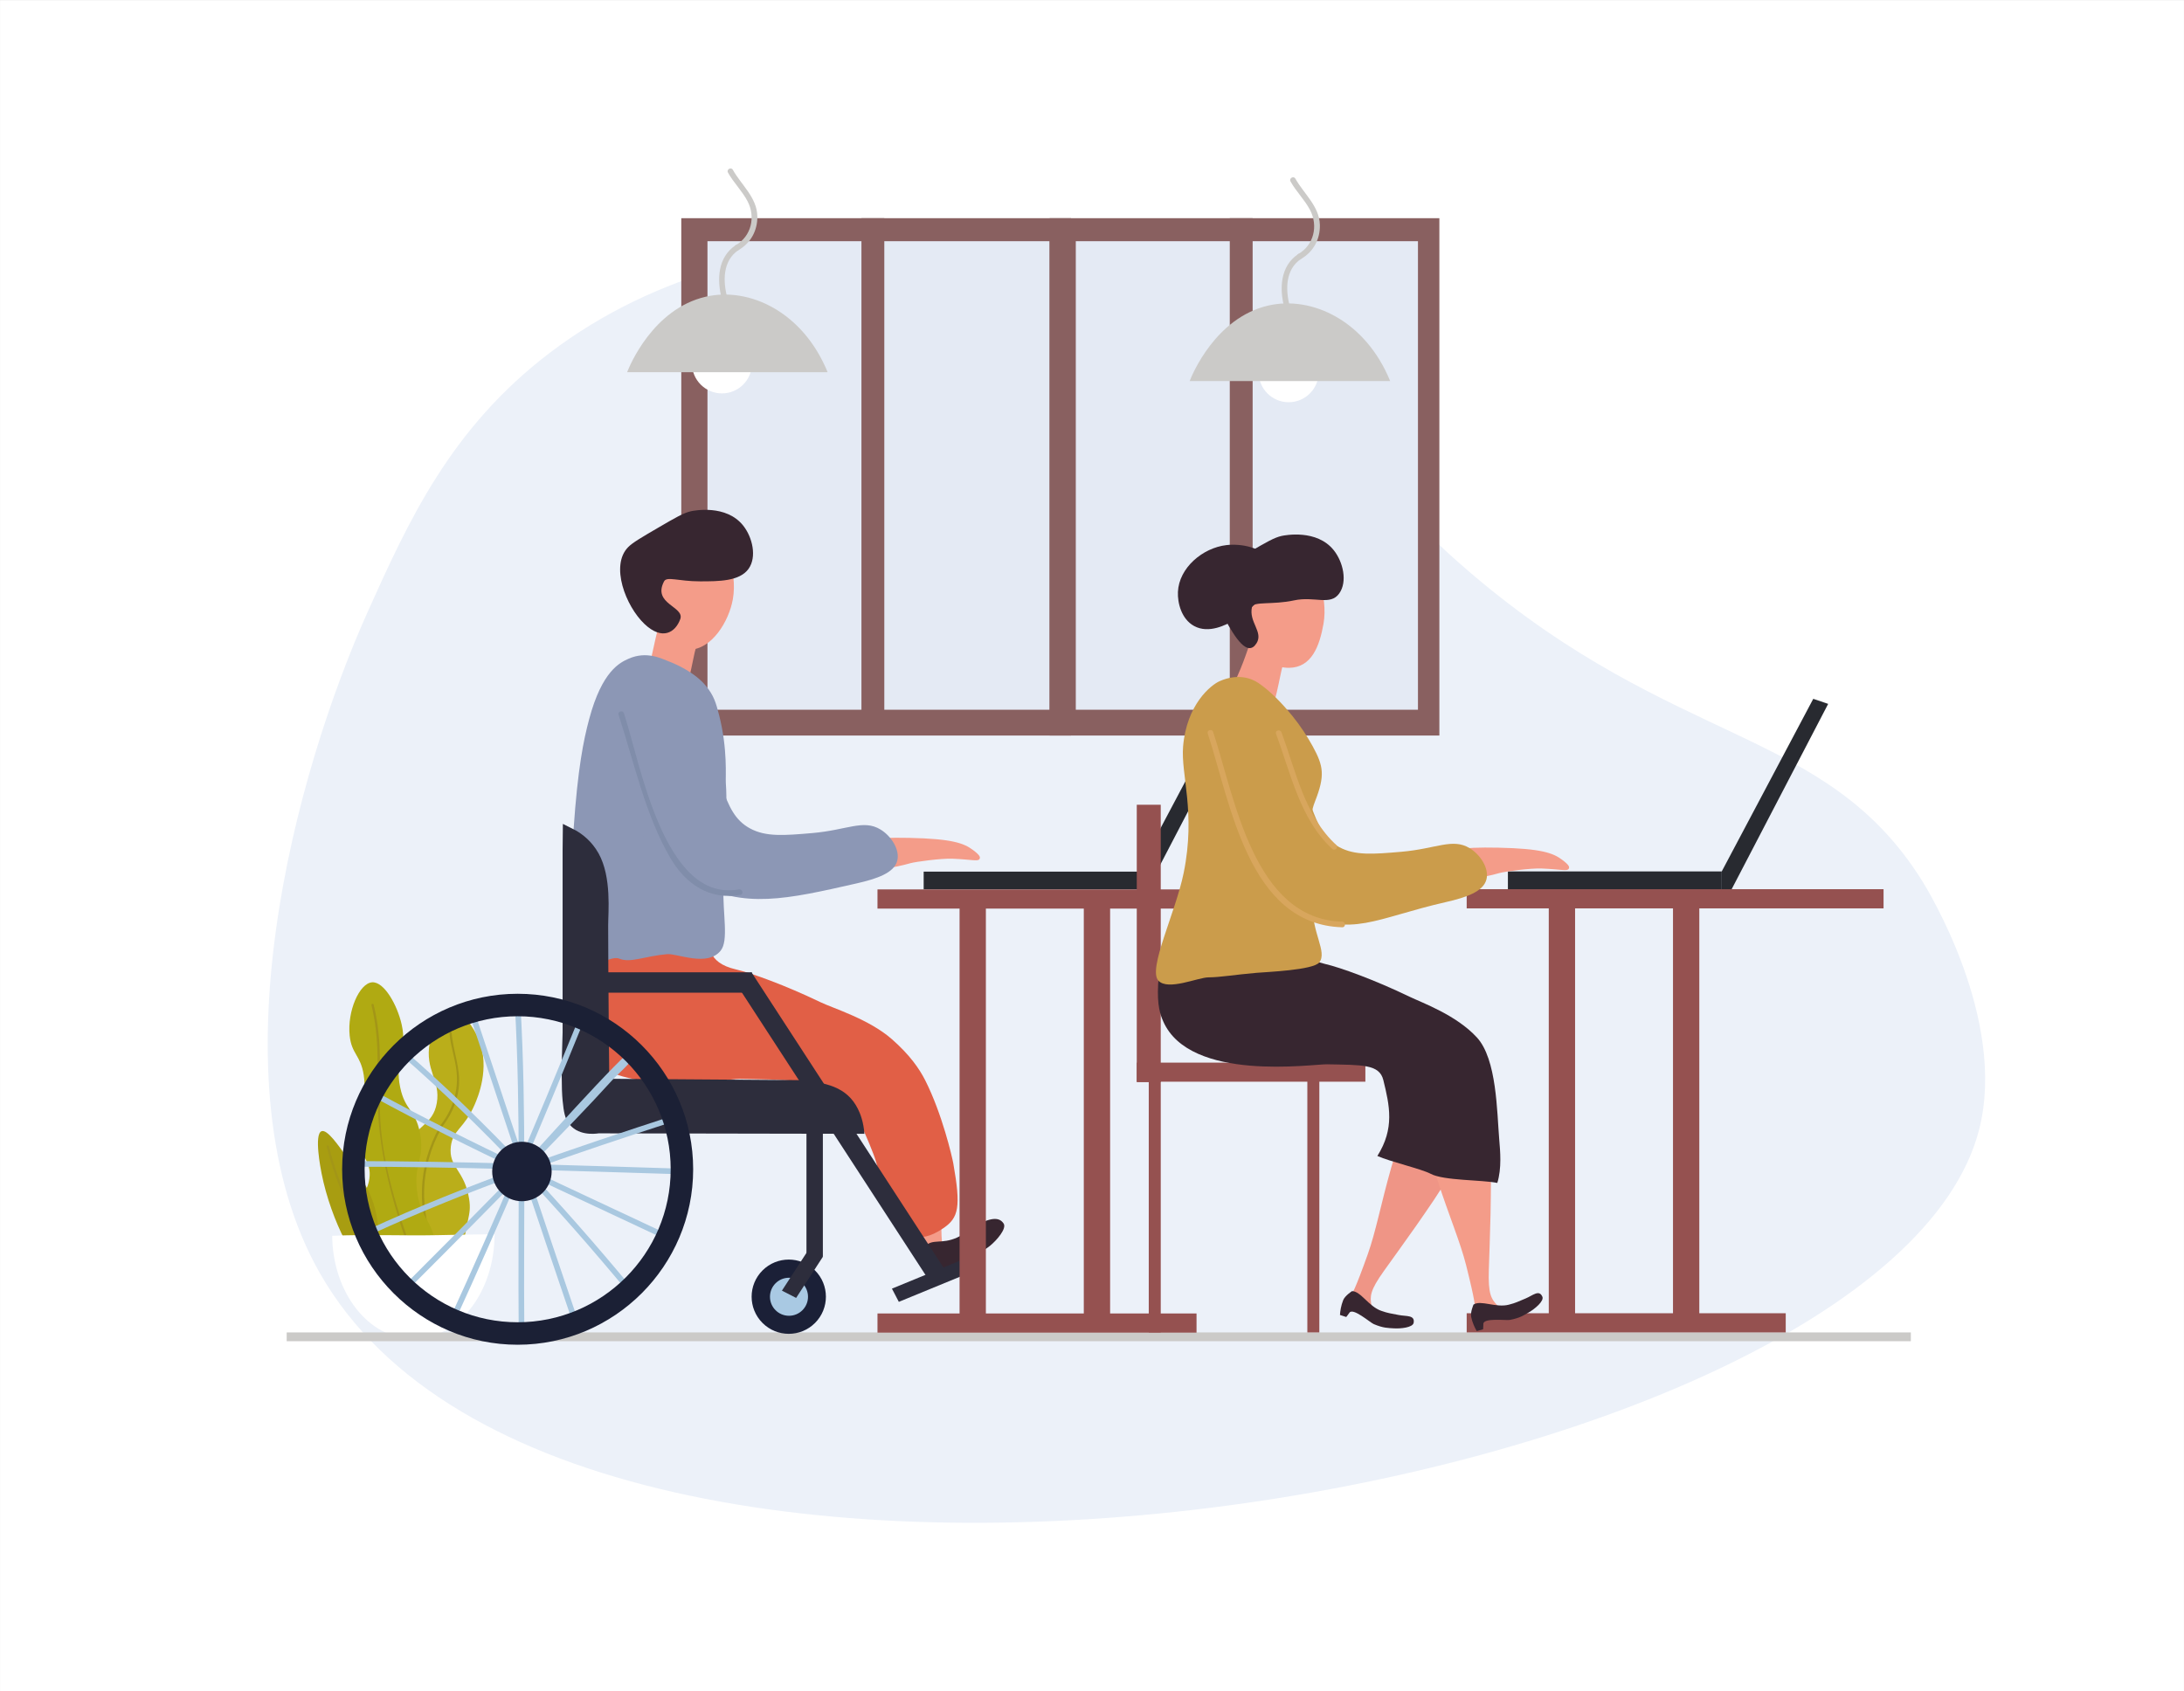 <?xml version="1.0" encoding="utf-8"?>
<!-- Generator: Adobe Illustrator 27.5.0, SVG Export Plug-In . SVG Version: 6.00 Build 0)  -->
<svg version="1.1" id="Illustration" xmlns="http://www.w3.org/2000/svg" xmlns:xlink="http://www.w3.org/1999/xlink" x="0px"
	 y="0px" viewBox="0 0 4629.073 3585.244" style="enable-background:new 0 0 4629.073 3585.244;" xml:space="preserve">
<rect x="0" y="0" width="4629.073" height="3585.244" fill="#808080" stroke="none"/>
<rect id="Background" x="0.037" y="0.122" style="fill:#FFFFFF;" width="4629" height="3585"/>
<path id="Die" style="fill:#ECF1F9;" d="M779.671,1296.313c85.092-189.204,174.581-388.19,386.256-548.888
	c445.099-337.909,1130.251-278.613,1545.014,20.331c215.691,155.461,127.812,209.635,406.586,447.239
	c435.198,370.938,750.342,324.978,955.47,650.536c12.474,19.797,181.524,294.803,121.975,528.557
	c-198.362,778.634-2973.771,1259.068-3516.946,304.938C446.35,2292.068,627.178,1635.384,779.671,1296.313z"/>
<g id="Window">
	<g>
		<rect x="1444.016" y="462.551" style="fill:#896060;" width="826.095" height="1096.703"/>
		<rect x="1499.5" y="511.341" style="fill:#E4EAF4;" width="725.213" height="993.234"/>
		<rect x="1825.864" y="462.551" style="fill:#896060;" width="48.457" height="1074.395"/>
	</g>
	<g>
		<rect x="2224.713" y="462.551" style="fill:#896060;" width="826.095" height="1096.703"/>
		<rect x="2280.198" y="511.341" style="fill:#E4EAF4;" width="725.218" height="993.234"/>
		<rect x="2606.562" y="462.551" style="fill:#896060;" width="48.461" height="1074.395"/>
	</g>
</g>
<g id="Lamp">
	<g>
		<path style="fill:#FFFFFF;" d="M1593.826,770.362c0,35.135-28.483,63.613-63.613,63.613c-35.13,0-63.608-28.478-63.608-63.613
			c0-35.13,28.478-63.608,63.608-63.608C1565.343,706.754,1593.826,735.232,1593.826,770.362z"/>
		<path style="fill:#CBCAC8;" d="M1329.193,789.054C1334.31,775.97,1383.757,654.8,1495.865,629
			c92.777-21.35,206.252,32.514,258.335,160.054H1329.193z"/>
		<g>
			<g>
				<path style="fill:#CBCAC8;" d="M1542.985,365.952c11.995,21.431,30.078,38.889,41.444,60.585
					c17.493,33.394,8.11,74.207-25.037,93.26c-6.645,3.819-0.652,14.116,6.012,10.285c26.121-15.014,40.514-41.841,39.788-72.035
					c-0.949-39.515-33.831-65.786-51.922-98.107C1549.526,353.251,1539.234,359.249,1542.985,365.952L1542.985,365.952z"/>
			</g>
			<g>
				<path style="fill:#CBCAC8;" d="M1559.392,519.797c-38.419,25.431-40.333,73.481-29.357,114.34
					c1.987,7.396,13.481,4.258,11.486-3.167c-9.437-35.127-9.86-78.553,23.883-100.888
					C1571.768,525.87,1565.809,515.55,1559.392,519.797L1559.392,519.797z"/>
			</g>
		</g>
	</g>
	<g>
		<path style="fill:#FFFFFF;" d="M2794.966,789.054c0,35.135-28.479,63.613-63.613,63.613c-35.13,0-63.608-28.478-63.608-63.613
			c0-35.13,28.478-63.608,63.608-63.608C2766.487,725.446,2794.966,753.924,2794.966,789.054z"/>
		<path style="fill:#CBCAC8;" d="M2521.532,807.798c5.113-13.083,54.56-134.253,166.667-160.054
			c92.782-21.35,206.257,32.514,258.339,160.054H2521.532z"/>
		<g>
			<g>
				<path style="fill:#CBCAC8;" d="M2735.32,384.697c11.998,21.429,30.082,38.888,41.446,60.585
					c17.491,33.395,8.108,74.209-25.04,93.26c-6.645,3.819-0.652,14.116,6.012,10.285c26.123-15.014,40.515-41.84,39.789-72.035
					c-0.951-39.517-33.827-65.787-51.922-98.107C2741.86,371.995,2731.567,377.994,2735.32,384.697L2735.32,384.697z"/>
			</g>
			<g>
				<path style="fill:#CBCAC8;" d="M2751.727,538.541c-38.416,25.432-40.328,73.483-29.352,114.34
					c1.987,7.396,13.481,4.258,11.486-3.167c-9.436-35.125-9.862-78.552,23.878-100.888
					C2764.103,544.614,2758.144,534.294,2751.727,538.541L2751.727,538.541z"/>
			</g>
		</g>
	</g>
</g>
<g id="Flower">
	<g>
		<g>
			<path style="fill:#BAAE1A;" d="M976.389,2686.919c10.844-107.414,23.971-107.576,17.867-145.917
				c-9.71-60.94-43.754-66.009-38.713-110.183c4.178-36.688,28.107-37.155,50.624-89.337c6.027-13.984,33.119-76.763,8.934-136.984
				c-10.925-27.192-37.298-66.3-62.536-62.536c-29.369,4.384-40.943,64.385-41.691,68.492
				c-10.825,59.105,23.48,79.212,14.889,128.05c-8.343,47.413-43.563,44.954-71.47,101.249
				c-35.516,71.641-14.856,149.048-5.956,175.697c25.958,77.764,92.396,144.774,116.138,134.006
				C972.964,2745.61,971.653,2733.794,976.389,2686.919z"/>
			<g>
				<path style="fill:#A39617;" d="M952.604,2189.58c2.353,30.893,14.553,60.32,15.828,91.236
					c1.71,41.445-13.128,79.464-39.859,110.897c-1.976,2.323,1.379,5.709,3.369,3.369c21.909-25.763,36.495-55.19,40.428-89.114
					c4.657-40.169-11.988-76.823-15.001-116.388C957.137,2186.542,952.371,2186.517,952.604,2189.58L952.604,2189.58z"/>
			</g>
		</g>
		<g>
			<path style="fill:#A39617;" d="M931.059,2389.965c-46.006,83.361-49.103,178.362-8.772,264.608
				c1.298,2.775,5.406,0.359,4.114-2.405c-39.56-84.599-36.33-178.076,8.771-259.799
				C936.656,2389.684,932.543,2387.277,931.059,2389.965L931.059,2389.965z"/>
		</g>
		<g>
			<path style="fill:#B0AA12;" d="M836.428,2683.941c-44.497-65.176-91.824-69.568-92.315-107.205
				c-0.414-31.432,32.5-35.253,38.713-77.426c5.77-39.165-21.069-46.455-26.801-98.271c-6.247-56.452,23.466-67.101,14.89-122.094
				c-6.632-42.52-25.61-43.945-29.779-83.381c-5.474-51.74,20.617-111.426,47.646-113.161c25.448-1.634,53.216,48.023,62.536,89.337
				c13.046,57.866-15.69,74.595-2.978,134.006c10.454,48.9,31.685,45.817,41.691,95.293c11.121,55.008-13.717,65.767-5.956,125.072
				c7.49,57.262,32.166,58.877,38.713,113.161c7.757,64.385-18.692,130.78-38.713,131.028
				C869.223,2770.486,870.695,2734.137,836.428,2683.941z"/>
			<g>
				<path style="fill:#A39617;" d="M787.375,2130.998c22.071,89.957,7.603,166.845,16.081,255.423
					c9.356,97.755,37.773,193.667,72.094,285.207c1.067,2.845,5.674,1.613,4.594-1.266c-36.699-97.883-72.219-207.47-74.766-312.998
					c-1.949-80.755,6.278-147.395-13.409-227.633C791.239,2126.755,786.643,2128.016,787.375,2130.998L787.375,2130.998z"/>
			</g>
		</g>
		<g>
			<path style="fill:#A89D11;" d="M785.803,2689.897c20.359-5.565,22.046-77.23,8.934-128.05
				c-9.51-36.84-26.325-60.916-56.58-104.227c-21.708-31.075-44.759-64.07-56.58-59.558c-16.324,6.227-1.772,80.332,0,89.337
				C701.378,2588.229,758.85,2697.268,785.803,2689.897z"/>
			<g>
				<path style="fill:#A39617;" d="M692.496,2430.971c21.066,85.521,60.903,162.337,98.625,241.413
					c1.32,2.766,5.429,0.352,4.114-2.405c-37.473-78.554-77.209-155.283-98.145-240.275
					C696.358,2426.729,691.762,2427.989,692.496,2430.971L692.496,2430.971z"/>
			</g>
		</g>
	</g>
	<path style="fill:#FFFFFF;" d="M926.985,2618.446c-74.467,1.539-148.843-2.073-222.876,1.32
		c1.077,120.922,77.616,218.545,171.985,218.545c95.036,0,172.08-98.986,172.08-221.094c0-0.181-0.019-0.357-0.019-0.538
		C1007.76,2616.655,967.37,2617.608,926.985,2618.446z"/>
</g>
<rect id="Floor" x="607.648" y="2824.608" style="fill:#CBCAC8;" width="3442.46" height="18.601"/>
<g id="Person_1">
	<g>
		<path style="fill:#F49C89;" d="M1902.777,2291.663c34.703,14.325,50.084,84.841,80.841,225.861
			c4.914,22.529,7.372,33.792,8.526,42.35c7.07,52.3-2.139,77.141,13.155,88.84c14.659,11.215,37.188-0.832,38.701,3.646
			c2.068,6.126-37.115,37.365-66.69,27.756c-26.015-8.447-24.354-41.938-51.613-110.981c-18.651-47.237-23.64-42.226-74.5-149.679
			c-33.099-69.924-38.774-88.503-29.711-104.414C1834.298,2292.539,1874.063,2279.81,1902.777,2291.663z"/>
		<path style="fill:#E15F46;" d="M1246.807,1828.944c-36.597,37.121-41.33,160.001-38.915,267.406
			c1.029,45.755,6.741,96.26,12.63,109.668c56.809,129.341,316.609,80.51,347.294,81.125c74.814,1.487,211.834,0,233.01,44.829
			c26.404,55.897,40.693,88.756,50.294,114.182c17.943,47.515,8.546,59.8,51.764,137.861c16.379,29.583,39.647,58.557,96.877,19.402
			c32.126-21.98,37.21-44.675,20.845-136.829c-2.433-13.7-23.595-105.254-59.558-176.387
			c-12.525-24.776-32.757-53.933-70.544-87.112c-48.73-42.788-124.285-65.375-151.986-78.735
			c-73.68-35.535-146.389-61.888-179.151-69.412c-62.893-14.446-57.176-54.436-57.176-75.434c0-53.169,6.566-79.375-17.153-134.111
			C1456.013,1778.41,1304.54,1770.391,1246.807,1828.944z"/>
		<path style="fill:#F49C89;" d="M1489.804,1265.762c2.964,40.133,0.343,60.035-14.294,105.585
			c-3.793,11.816-7.962,37.064-14.804,65.943c-8.329,35.163-15.247,56.199-26.372,63.374c-17.153,11.073-42.887,3.812-63.646-19.54
			c-13.236-14.889,2.945-54.817,11.435-94.34c18.63-86.717,42.648-181.81,70.517-175.53
			C1460.406,1213.003,1486.931,1218.94,1489.804,1265.762z"/>
		<path style="fill:#F49C89;" d="M1366.152,1243.387c-4.407,62.65,41.491,134.358,94.478,133.93
			c48.132-0.386,84.344-60.144,92.672-107.033c10.587-59.606-16.805-138.199-67.577-148.281
			C1433.538,1111.645,1370.859,1176.477,1366.152,1243.387z"/>
		<path style="fill:#372630;" d="M1407.537,1232.405c5.847-11.106,30.184-0.014,76.234,0c39.533,0.01,83.939,0.024,102.917-26.682
			c17.777-25.019,8.343-66.6-11.435-91.481c-36.054-45.35-103.85-31.923-110.54-30.494c-15.428,3.302-33.157,13.636-68.611,34.305
			c-36.845,21.479-55.265,32.219-64.799,41.929c-38.117,38.827-5.317,124.719,34.553,162.636
			c37.807,35.954,65.709,18.206,75.986-10.168C1451.558,1285.626,1382.123,1280.689,1407.537,1232.405z"/>
		<path style="fill:#8C97B5;" d="M1332.571,1396.313c38.265-16.834,69.55-0.153,86.402,6.351
			c13.341,5.146,54.022,22.761,77.502,51.663c16.691,20.54,21.012,35.339,27.954,62.688c18.01,70.955,13.146,129.384,13.975,142.306
			c2.83,44.006,0.477,41.686-5.079,218.54c-1.882,60.039,11.835,116.062-6.189,137.856c-28.559,34.529-91.572,5.108-113.246,6.99
			c-46.941,4.078-77.869,19.33-101.306,9.572c-22.246-9.262-71.735,36.474-92.061,14.438
			c-22.885-24.814-14.791-144.575-4.843-288.291c9.043-130.69,21.007-188.618,33.033-233.787
			C1276.009,1422.133,1314.146,1404.423,1332.571,1396.313z"/>
		<path style="fill:#F49C89;" d="M1802.684,1791.46c17.82-9.724,39.895-17.014,124.515-15.247
			c91.886,1.92,116.019,11.569,134.682,25.415c15.947,11.831,16.495,15.957,13.975,19.692c-3.502,5.208-15.466,0.8-57.176-0.953
			c-22.942-0.963-77.716,6.308-88.999,9.529c-73.705,21.026-161.05,20.412-167.654-0.319
			C1757.792,1816.279,1800.769,1792.508,1802.684,1791.46z"/>
		<path style="fill:#8C97B5;" d="M1309.7,1476.36c19.044-17.663,49.876-25.844,76.234-20.331
			c33.114,6.933,53.093,34.21,66.071,53.364c88.908,131.233,72.923,211.188,137.222,246.495
			c33.815,18.568,72.485,15.261,132.138,10.163c74.062-6.328,108.515-29.741,144.845-7.623
			c23.075,14.046,41.419,43.11,35.577,66.071c-6.551,25.762-42.115,38.213-86.397,48.28
			c-147.199,33.476-239.705,54.508-343.055-2.54c-104.627-57.752-144.85-153.846-157.553-185.507
			C1306.455,1663.987,1252.477,1529.462,1309.7,1476.36z"/>
		<path style="fill:#372630;" d="M2028.051,2623.701c18.102-8.047,14.987-13.12,34.863-23.371
			c28.296-14.591,52.511-24.71,64.32-6.58c6.914,10.619-14.274,35.28-28.718,47.1c-10.879,8.91-12.834,8.164-46.181,27.937
			c-38.406,22.776-52.39,27.187-65.975,28.118c-15.566,1.068-29.988-2.902-36.251-18.976c-4.605-11.832,1.35-27.362,10.948-36.511
			C1977.729,2625.534,1995.759,2638.064,2028.051,2623.701z"/>
		<g>
			<path style="fill:#808DAA;" d="M1311.018,1515.202c32.353,98.745,56.851,213.104,109.672,303.44
				c32.572,55.706,83.475,90.221,148.708,78.247c7.529-1.382,4.34-12.864-3.167-11.486
				c-158.708,29.131-208.889-267.034-243.728-373.367C1320.128,1504.783,1308.622,1507.888,1311.018,1515.202L1311.018,1515.202z"/>
		</g>
	</g>
	<g>
		<rect x="1957.75" y="1847.754" style="fill:#282A30;" width="453.247" height="37.717"/>
		<polygon style="fill:#282A30;" points="2410.997,1847.754 2604.961,1481.887 2636.57,1492.583 2431.98,1885.471 
			2410.997,1885.471 		"/>
	</g>
	<g>
		<g>
			
				<ellipse transform="matrix(0.707 -0.707 0.707 0.707 -1454.03 1987.654)" style="fill:#1B2037;" cx="1672.295" cy="2748.996" rx="78.727" ry="78.727"/>
			<circle style="fill:#A9C9E3;" cx="1672.295" cy="2748.996" r="40.308"/>
		</g>
		<g>
			<path style="fill:#2D2D3C;" d="M1192.47,1802.3c0,11.572,0,386.196,0,386.196c-2.556,75.237-2.525,118.431,0,144.643
				c2.486,25.813,5.384,36.819,11.589,46.286c18.905,28.842,56.096,24.442,64.897,23.143l563.217,1.026
				c-1.84-25.011-8.525-42.398-13.906-53.097c-23.257-46.235-67.191-56.53-127.477-60.75l-399.419-2.849
				c0,0-2.327-230.99-2.327-325.008c0-27.922,7.647-102.32-20.087-152.357c-14.539-26.231-34.281-40.912-48.673-49.178
				l-27.234-13.793L1192.47,1802.3z"/>
			<rect x="1243.461" y="2061.181" style="fill:#2D2D3C;" width="349.983" height="43.225"/>
			<polygon style="fill:#2D2D3C;" points="1970.782,2716.831 1556.595,2079.738 1592.787,2061.181 2006.974,2698.274 			"/>
			<polygon style="fill:#2D2D3C;" points="2088.088,2684.585 1905.093,2759.802 1890.49,2731.783 2073.485,2656.566 			"/>
			<rect x="1709.331" y="2361.698" style="fill:#2D2D3C;" width="34.766" height="302.574"/>
			<polygon style="fill:#2D2D3C;" points="1687.418,2751.455 1657.309,2736.018 1713.989,2648.834 1744.098,2664.271 			"/>
		</g>
		<g>
			<g>
				<path style="fill:#A9C8E0;" d="M1091.23,2130.52c13.119,228.716,6.034,459.731,8.148,688.795c0.071,7.661,11.983,7.68,11.912,0
					c-2.114-229.061,4.971-460.081-8.148-688.795C1102.705,2122.899,1090.79,2122.848,1091.23,2130.52L1091.23,2130.52z"/>
			</g>
			<g>
				<path style="fill:#A9C8E0;" d="M742.53,2473.295c234.801,0,469.41,9.234,704.101,16.16c7.668,0.226,7.661-11.686,0-11.911
					c-234.693-6.927-469.298-16.16-704.101-16.16C734.866,2461.383,734.853,2473.295,742.53,2473.295L742.53,2473.295z"/>
			</g>
			<g>
				<path style="fill:#A9C8E0;" d="M1341.583,2225.793c-9.913-5.553-227.995,239.684-250.629,262.806
					c-75.588,77.219-151.625,154.007-228.106,230.342c-5.433,5.422,2.988,13.847,8.423,8.423
					c87.977-87.809,175.431-176.16,262.158-265.203c55.831-57.322,111.891-114.581,165.632-173.883
					c14.827-16.361,50.191-43.255,52.396-67.116c0.185-2.006-1.257-4.194-2.95-5.143c-0.304-0.17-0.608-0.34-0.911-0.511
					C1340.899,2211.757,1334.887,2222.042,1341.583,2225.793L1341.583,2225.793z"/>
			</g>
			<g>
				<path style="fill:#A9C8E0;" d="M850.23,2236.618c175.578,152.957,330.687,321.817,479.598,501.001
					c4.904,5.901,13.291-2.565,8.422-8.423c-148.912-179.184-304.021-348.044-479.598-501.001
					C852.896,2223.18,844.437,2231.571,850.23,2236.618L850.23,2236.618z"/>
			</g>
			<g>
				<path style="fill:#A9C8E0;" d="M785.078,2617.387c212.158-97.84,429.378-170.522,651.267-242.804
					c7.257-2.364,4.151-13.87-3.167-11.486c-222.892,72.608-441.13,145.785-654.112,244.005
					C772.112,2610.309,778.157,2620.579,785.078,2617.387L785.078,2617.387z"/>
			</g>
			<g>
				<path style="fill:#A9C8E0;" d="M790.886,2325.039c205.366,112.033,417.657,206.893,629.049,306.756
					c6.893,3.256,12.946-7.01,6.012-10.285c-211.393-99.863-423.683-194.722-629.049-306.756
					C790.166,2311.081,784.147,2321.363,790.886,2325.039L790.886,2325.039z"/>
			</g>
			<g>
				<path style="fill:#A9C8E0;" d="M1223.195,2167.852c-85.654,210.476-174.229,418.929-268.794,625.521
					c-3.168,6.921,7.096,12.981,10.286,6.012c95.019-207.584,183.923-416.864,269.995-628.366
					C1237.569,2163.922,1226.051,2160.833,1223.195,2167.852L1223.195,2167.852z"/>
			</g>
			<g>
				<path style="fill:#A9C8E0;" d="M995.721,2152.368c72.57,218.025,144.978,436.086,219.058,653.6
					c2.458,7.216,13.967,4.118,11.486-3.167c-74.079-217.514-146.487-435.575-219.057-653.6
					C1004.799,2141.964,993.291,2145.066,995.721,2152.368L995.721,2152.368z"/>
			</g>
			
				<ellipse transform="matrix(0.924 -0.383 0.383 0.924 -866.256 612.039)" style="fill:#1B2037;" cx="1105.334" cy="2483.499" rx="62.982" ry="62.982"/>
			<g>
				<path style="fill:#1B2035;" d="M1097.187,2850.716c-205.127,0-372.006-166.879-372.006-372.006
					c0-205.127,166.879-372.006,372.006-372.006c205.126,0,372.005,166.879,372.005,372.006
					C1469.193,2683.836,1302.313,2850.716,1097.187,2850.716z M1097.187,2154.351c-178.861,0-324.359,145.499-324.359,324.359
					c0,178.861,145.499,324.359,324.359,324.359c178.86,0,324.359-145.499,324.359-324.359
					C1421.546,2299.85,1276.047,2154.351,1097.187,2154.351z"/>
			</g>
		</g>
	</g>
	<g>
		<rect x="2033.851" y="1905.802" style="fill:#955150;" width="55.761" height="898.942"/>
		<rect x="2297.16" y="1905.802" style="fill:#955150;" width="55.761" height="898.942"/>
		<rect x="1859.87" y="1885.471" style="fill:#955150;" width="883.557" height="40.657"/>
		<rect x="1859.87" y="2784.413" style="fill:#955150;" width="676.237" height="40.662"/>
	</g>
</g>
<g id="Person_2">
	<g>
		<rect x="3282.675" y="1905.335" style="fill:#955150;" width="55.761" height="898.942"/>
		<rect x="3545.984" y="1905.335" style="fill:#955150;" width="55.761" height="898.942"/>
		<rect x="3108.694" y="1885.004" style="fill:#955150;" width="883.561" height="40.662"/>
		<rect x="3108.694" y="2783.946" style="fill:#955150;" width="676.237" height="40.661"/>
	</g>
	<g>
		<rect x="3196.063" y="1847.325" style="fill:#282A30;" width="453.247" height="37.717"/>
		<polygon style="fill:#282A30;" points="3649.31,1847.325 3843.274,1481.458 3874.883,1492.154 3670.294,1885.043 
			3649.31,1885.043 		"/>
	</g>
	<g>
		<rect x="2409.429" y="1705.996" style="fill:#955150;" width="50.82" height="588.029"/>
		<rect x="2409.429" y="2252.664" style="fill:#955150;" width="484.527" height="40.438"/>
		<rect x="2434.839" y="2272.88" style="fill:#955150;" width="25.41" height="551.728"/>
		<rect x="2770.971" y="2272.88" style="fill:#955150;" width="25.414" height="551.728"/>
	</g>
	<g>
		<g>
			<g>
				<path style="fill:#EF9586;" d="M3077.104,2436.875c15.418,34.229-21.236,83.095-74.6,160.397
					c-13.098,18.978-63.579,89.108-68.611,96.132c-30.737,42.896-30.256,54.57-27.154,73.58
					c2.969,18.215,27.625,24.905,25.653,29.203c-2.697,5.875-87.598-15.137-72.708-42.434c7.624-13.975,11.931-18.244,39.266-94.655
					c17.11-47.818,28.416-108.824,49.624-183.306c21.188-74.405,35.84-72.318,53.35-77.683
					C3026.68,2390.529,3064.345,2408.549,3077.104,2436.875z"/>
				<path style="fill:#372630;" d="M2964.568,2787.667c-17.543-3.502-22.079-3.616-37.036-8.867
					c-26.682-9.367-43.482-41.815-61.902-41.715c0,0-14.837,9.558-18.649,18.973c-4.617,11.406-6.485,23.68-6.852,31.547
					l13.288,4.302c0,0,5.456-6.928,6.633-8.891c7.085-11.845,43.911,20.593,51.449,23.828c20.559,8.829,30.989,8.295,42.21,9.086
					c14.894,1.048,40.761-1.677,42.567-11.654C2999.355,2787.243,2980.625,2790.879,2964.568,2787.667z"/>
			</g>
			<g>
				<path style="fill:#F49C89;" d="M3132.188,2398.481c31.837,19.893,28.507,80.885,27.087,174.81
					c-0.348,23.056-3.354,109.416-3.635,118.044c-1.72,52.745,5.165,62.188,18.306,76.268c12.588,13.494,36.807,5.36,37.555,10.025
					c1.02,6.385-81.242,36.087-84.03,5.117c-1.424-15.857-0.219-21.798-19.945-100.52c-12.341-49.261-36.836-106.266-60.583-179.98
					c-23.723-73.633-10.382-80.037,1.196-94.226C3064.516,2387.961,3105.84,2382.019,3132.188,2398.481z"/>
				<path style="fill:#372630;" d="M3233.518,2752.671c-16.533,6.833-20.369,9.262-35.721,13.203
					c-27.387,7.037-59.382-10.606-74.643-0.291c0,0-7.028,16.195-4.965,26.139c2.501,12.045,7.766,23.29,11.826,30.036l13.446-3.807
					c0,0,0.681-8.786,0.567-11.078c-0.686-13.784,47.956-7.275,56.023-8.772c21.998-4.078,30.375-10.315,40.142-15.895
					c12.965-7.409,32.957-24.042,28.917-33.343C3262.206,2732.993,3248.656,2746.42,3233.518,2752.671z"/>
			</g>
			<path style="fill:#372630;" d="M2812.647,2256.204c74.81,1.487,111.073-0.281,119.34,33.324
				c13.341,54.231,24.295,102.54-12.616,161.036c28.016,12.412,93.049,27.235,113.218,37.903
				c27.606,14.594,108.105,12.436,141,19.259c9.639-31.223,6.161-67.644,4.069-92.42c-4.937-58.534-4.965-170.065-47.37-216.067
				c-43.954-47.685-115.238-73.042-142.94-86.402c-73.685-35.535-146.389-61.888-179.151-69.411
				c-62.894-14.447-57.176-54.436-57.176-75.434c0-53.164,6.566-79.374-17.153-134.106c-29.031-66.991-202.25-116.167-213.59-34.725
				c-16.967,121.837-60.03,188.28-65.566,287.385c-2.549,45.693,4.903,65.304,10.792,78.712
				C2522.318,2294.598,2781.958,2255.594,2812.647,2256.204z"/>
			<path style="fill:#F49C89;" d="M2731.996,1314.666c2.663,36.121,0.305,54.031-12.865,95.026
				c-3.416,10.64-7.166,33.357-13.327,59.349c-7.495,31.647-13.722,50.582-23.733,57.038c-15.438,9.963-38.598,3.431-57.281-17.586
				c-11.912-13.398-21.965-31.566-1.301-77.087c33-72.685,49.977-171.446,75.058-165.796
				C2705.538,1267.187,2729.409,1272.528,2731.996,1314.666z"/>
			<path style="fill:#F49C89;" d="M2618.007,1295.741c-4.403,62.646,61.049,120.388,114.037,119.959
				c48.128-0.386,64.785-46.174,73.114-93.068c10.592-59.606-16.8-138.199-67.577-148.276
				C2685.393,1163.999,2622.714,1228.826,2618.007,1295.741z"/>
			<path style="fill:#372630;" d="M2653.627,1286.736c2.811-12.236,44.111-4.222,89.113-13.975
				c43.62-9.453,76.83,12.021,95.803-14.689c17.781-25.019,8.343-66.6-11.435-91.481c-36.049-45.35-103.85-31.923-110.54-30.494
				c-15.428,3.302-33.153,13.636-68.611,34.306c-36.84,21.479-55.265,32.219-64.799,41.929c-38.117,38.827-13.441,51.168,12.86,99.5
				c21.779,40.023,48.161,81.909,67.148,51.958C2678.441,1339.695,2646.271,1318.788,2653.627,1286.736z"/>
			<path style="fill:#CB9C4B;" d="M2585.121,1443.974c38.26-16.833,66.967-6.285,81.952,3.812
				c24.043,16.2,49.152,41.61,72.637,70.517c16.69,20.536,31.604,43.606,42.667,63.846c22.937,41.967,26.401,61.94,4.855,116.82
				c-16.114,41.043,0.472,41.686-5.084,218.54c-1.882,60.04,31.508,100.248,14.237,122.637
				c-12.707,16.471-111.998,20.321-133.672,22.208c-46.941,4.079-75.915,9.386-101.306,9.567
				c-22.513,0.162-85.84,28.959-106.166,6.923c-22.885-24.819,36.492-144.031,53.645-228.527
				c26.063-128.383-6.351-208.148-1.272-267.854C2515.238,1492.888,2566.691,1452.084,2585.121,1443.974z"/>
			<path style="fill:#F49C89;" d="M3051.509,1812.248c17.82-9.724,39.899-17.019,124.52-15.247
				c91.881,1.92,116.019,11.569,134.677,25.415c15.948,11.83,16.495,15.952,13.98,19.692c-3.507,5.208-15.466,0.801-57.176-0.953
				c-22.947-0.967-77.716,6.304-88.999,9.525c-73.709,21.031-161.055,20.411-167.658-0.315
				C3006.616,1837.067,3049.593,1813.292,3051.509,1812.248z"/>
			<path style="fill:#CB9C4B;" d="M2558.53,1516.006c19.039-17.667,49.876-25.848,76.234-20.331
				c33.114,6.933,53.093,34.21,66.066,53.364c88.908,131.233,72.928,211.184,137.222,246.494
				c33.815,18.568,72.49,15.261,132.143,10.163c74.062-6.332,108.515-29.741,144.845-7.623
				c23.071,14.041,41.414,43.106,35.573,66.071c-6.551,25.763-42.115,38.213-86.397,48.28
				c-147.195,33.472-202.712,77.059-306.067,20.007c-104.622-57.752-181.833-176.392-194.541-208.053
				C2555.285,1703.629,2501.301,1569.108,2558.53,1516.006z"/>
			<g>
				<path style="fill:#D8A65D;" d="M2559.848,1554.849c48.35,147.596,86.194,405.245,285.075,410.892
					c7.668,0.218,7.662-11.694,0-11.912c-187.431-5.322-227.198-260.531-273.589-402.147
					C2568.958,1544.43,2557.451,1547.535,2559.848,1554.849L2559.848,1554.849z"/>
			</g>
			<path style="fill:#372630;" d="M2691.068,1189.856c-14.556-30.275-61.44-37.76-91.481-34.306
				c-50.786,5.842-100.577,48.342-102.917,99.105c-1.063,23.004,7.166,57.581,34.306,72.423
				c31.304,17.12,68.006-2.821,83.858-11.435C2660.746,1290.7,2710.703,1230.708,2691.068,1189.856z"/>
		</g>
		<g>
			<path style="fill:#D8A65D;" d="M2704.602,1555.521c30.766,83.043,51.207,182.014,119.209,244.091
				c5.652,5.159,14.099-3.241,8.423-8.423c-66.477-60.684-86.012-157.498-116.146-238.835
				C2713.448,1545.228,2701.931,1548.31,2704.602,1555.521L2704.602,1555.521z"/>
		</g>
	</g>
</g>
</svg>

